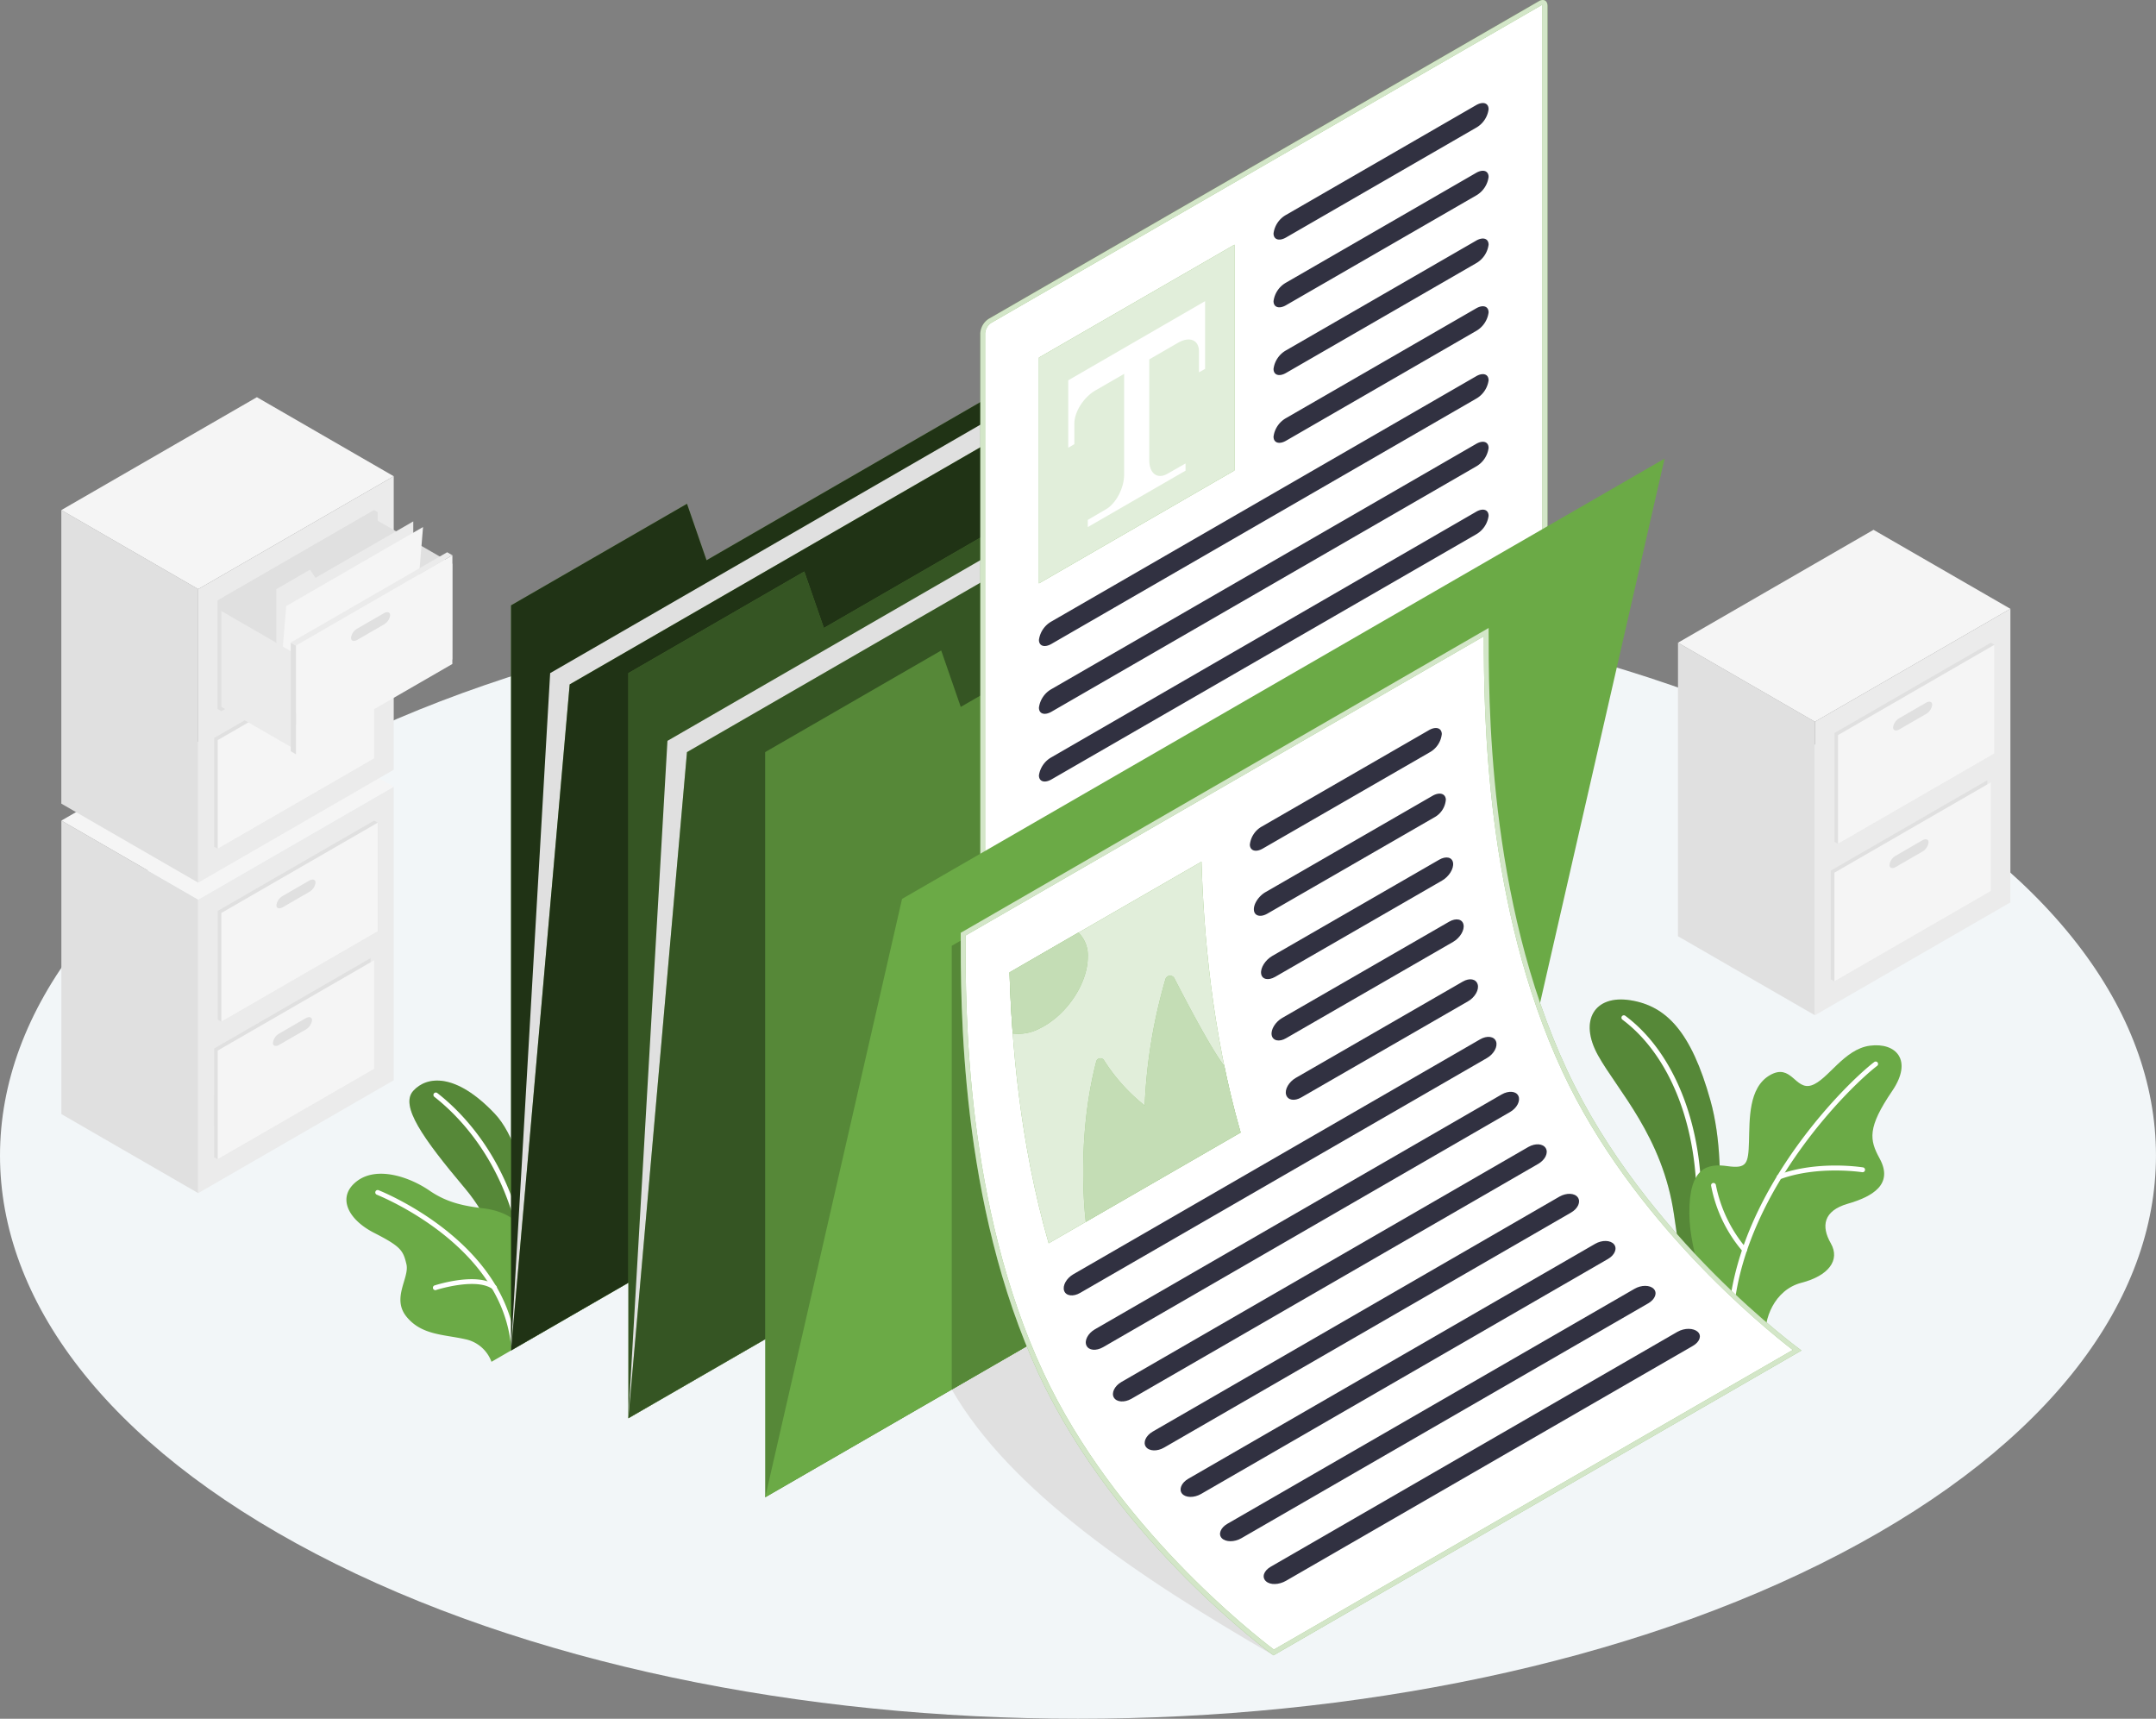 <svg xmlns="http://www.w3.org/2000/svg" viewBox="0 0 447.93 357.04"><rect x="0" y="0" width="447.93" height="357.04" fill="#808080" stroke="none"/><defs><style>.cls-1{fill:#f2f6f8;}.cls-2{fill:#e0e0e0;}.cls-3{fill:#ebebeb;}.cls-4{fill:#f5f5f5;}.cls-5{fill:#6baa46;}.cls-6{opacity:0.2;}.cls-10,.cls-11,.cls-13,.cls-7{fill:#fff;}.cls-10,.cls-8{opacity:0.7;}.cls-9{opacity:0.5;}.cls-11{opacity:0.8;}.cls-12{fill:#313141;}.cls-13{opacity:0.6;}</style></defs><g id="Floor"><path class="cls-1" d="M65.6,322.77c87.46,45.69,229.27,45.69,316.73,0s87.46-119.77,0-165.46-229.27-45.69-316.73,0S-21.87,277.08,65.6,322.77Z"/></g><g id="Filing_Cabinets" data-name="Filing Cabinets"><polygon class="cls-2" points="41.18 247.85 12.75 231.43 12.75 170.46 41.18 186.87 41.18 247.85"/><polygon class="cls-3" points="41.18 186.87 81.8 163.42 81.8 224.4 41.18 247.85 41.18 186.87"/><polygon class="cls-4" points="81.8 163.42 41.18 186.87 12.75 170.46 53.37 147 81.8 163.42"/><polygon class="cls-2" points="45.24 189.22 77.74 170.46 78.49 170.89 78.49 193.47 45.99 212.24 45.24 211.8 45.24 189.22"/><polygon class="cls-4" points="45.99 189.65 78.49 170.89 78.49 193.47 45.99 212.24 45.99 189.65"/><path class="cls-2" d="M58.73,186.12l5.52-3.19c.72-.41,1.3-.22,1.3.43a2.61,2.61,0,0,1-1.3,1.92l-5.52,3.19c-.72.41-1.3.22-1.3-.42A2.61,2.61,0,0,1,58.73,186.12Z"/><polygon class="cls-2" points="44.5 217.8 76.99 199.03 76.99 221.62 77.74 222.05 45.24 240.81 44.49 240.38 44.5 217.8"/><polygon class="cls-4" points="45.24 218.23 77.74 199.47 77.74 222.05 45.24 240.81 45.24 218.23"/><path class="cls-2" d="M58,214.7l5.53-3.19c.71-.41,1.3-.22,1.3.42a2.64,2.64,0,0,1-1.3,1.93L58,217.05c-.72.41-1.3.22-1.3-.43A2.61,2.61,0,0,1,58,214.7Z"/><polygon class="cls-2" points="41.18 183.36 12.74 166.94 12.74 105.96 41.18 122.38 41.18 183.36"/><polygon class="cls-3" points="41.18 122.38 81.8 98.93 81.8 159.9 41.18 183.36 41.18 122.38"/><polygon class="cls-4" points="81.8 98.93 41.18 122.38 12.74 105.96 53.37 82.51 81.8 98.93"/><polygon class="cls-2" points="45.24 124.72 77.74 105.96 78.48 106.39 78.48 128.98 45.99 147.74 45.24 147.31 45.24 124.72"/><path class="cls-2" d="M58.73,121.63l5.52-3.19c.72-.42,1.3-.23,1.3.42a2.58,2.58,0,0,1-1.3,1.92L58.73,124c-.72.41-1.3.22-1.3-.43A2.58,2.58,0,0,1,58.73,121.63Z"/><polygon class="cls-2" points="44.49 153.3 76.99 134.54 76.99 157.13 77.74 157.56 45.24 176.32 44.49 175.89 44.49 153.3"/><polygon class="cls-4" points="45.24 153.74 77.74 134.97 77.74 157.56 45.24 176.32 45.24 153.74"/><path class="cls-2" d="M58,150.21,63.51,147c.71-.42,1.29-.23,1.29.42a2.58,2.58,0,0,1-1.3,1.92L58,152.55c-.72.42-1.3.23-1.3-.42A2.58,2.58,0,0,1,58,150.21Z"/><polygon class="cls-2" points="45.24 124.72 77.74 105.96 77.74 128.55 45.24 147.31 45.24 124.72"/><polygon class="cls-2" points="93.99 117.12 76.2 106.85 76.2 126.75 93.98 137.02 93.99 117.12"/><polygon class="cls-3" points="57.43 150.52 57.43 122.38 64.4 118.34 65.55 120.03 85.86 108.31 85.86 134.1 57.43 150.52"/><polygon class="cls-4" points="57.43 150.52 59.46 125.9 87.89 109.48 85.86 134.1 57.43 150.52"/><polygon class="cls-3" points="61.49 135.88 45.99 126.93 45.99 146.83 61.49 155.78 61.49 135.88"/><polygon class="cls-4" points="61.49 134.1 93.99 115.34 93.98 137.93 61.49 156.69 61.49 134.1"/><path class="cls-2" d="M74.23,130.58l5.52-3.19c.72-.42,1.3-.23,1.3.42a2.58,2.58,0,0,1-1.3,1.92l-5.52,3.19c-.72.42-1.3.23-1.3-.42A2.58,2.58,0,0,1,74.23,130.58Z"/><polygon class="cls-2" points="61.49 134.1 60.41 133.48 60.41 156.06 61.49 156.69 61.49 134.1"/><polygon class="cls-3" points="60.41 133.48 92.9 114.72 93.99 115.34 61.49 134.1 60.41 133.48"/><polygon class="cls-2" points="377.06 210.9 348.62 194.49 348.62 133.51 377.06 149.93 377.06 210.9"/><polygon class="cls-3" points="377.06 149.93 417.68 126.47 417.68 187.45 377.06 210.9 377.06 149.93"/><polygon class="cls-4" points="417.68 126.47 377.06 149.93 348.62 133.51 389.24 110.06 417.68 126.47"/><polygon class="cls-2" points="381.12 152.27 413.62 133.51 414.36 133.94 414.36 156.53 381.87 175.29 381.12 174.86 381.12 152.27"/><polygon class="cls-4" points="381.87 152.7 414.36 133.94 414.36 156.53 381.87 175.29 381.87 152.7"/><path class="cls-2" d="M394.61,149.18l5.52-3.19c.72-.42,1.3-.23,1.3.42a2.58,2.58,0,0,1-1.3,1.92l-5.53,3.19c-.71.42-1.29.23-1.29-.42A2.58,2.58,0,0,1,394.61,149.18Z"/><polygon class="cls-2" points="380.37 180.85 412.87 162.09 412.87 184.67 413.62 185.11 381.12 203.87 380.37 203.44 380.37 180.85"/><polygon class="cls-4" points="381.12 181.28 413.62 162.52 413.62 185.11 381.12 203.87 381.12 181.28"/><path class="cls-2" d="M393.86,177.76l5.52-3.2c.72-.41,1.3-.22,1.3.43a2.58,2.58,0,0,1-1.3,1.92l-5.52,3.19c-.72.42-1.3.23-1.3-.42A2.58,2.58,0,0,1,393.86,177.76Z"/></g><g id="Plants"><path class="cls-5" d="M106.51,274.64s.12-15.86-9.88-27.75c-8.86-10.53-13.56-17.21-10.77-20.29s8.78-3.82,16.88,4.69,8.72,32.12,7.6,37.46Z"/><path class="cls-6" d="M106.51,274.64s.12-15.86-9.88-27.75c-8.86-10.53-13.56-17.21-10.77-20.29s8.78-3.82,16.88,4.69,8.72,32.12,7.6,37.46Z"/><path class="cls-7" d="M108.24,257.59a.5.5,0,0,1-.49-.4c-3.5-16.37-12.49-25.42-17.53-29.36a.5.5,0,0,1,.61-.79c5.16,4,14.33,13.26,17.9,29.94a.51.51,0,0,1-.39.6Z"/><path class="cls-5" d="M106.17,280.54l-4.06,2.35a7.38,7.38,0,0,0-5.48-4.7c-4.45-1-9.07-.83-12.19-4.69s.68-8.05,0-10.89-1.13-3.66-6.7-6.5-7.78-7.55-3.58-10.75,11-.85,15.12,2c3.66,2.5,7.14,3.16,11.22,3.66s10.76,2.79,9.74,12.28A74.73,74.73,0,0,1,106.17,280.54Z"/><path class="cls-7" d="M90.53,268a.5.5,0,0,1-.16-1c.37-.12,9-2.85,12.68.08a.51.51,0,0,1,.08.71.49.49,0,0,1-.7.07c-3.25-2.6-11.67.06-11.75.09A.39.39,0,0,1,90.53,268Z"/><path class="cls-7" d="M106.63,279.77a.49.49,0,0,1-.49-.45c-2.23-21.06-27.6-31-27.86-31.15a.5.5,0,0,1-.28-.64.49.49,0,0,1,.64-.29c.26.1,26.2,10.31,28.49,32a.5.5,0,0,1-.44.55Z"/><path class="cls-5" d="M355.36,266.69c.11-.34,4.4-22.43,0-38.09-4-14.36-9.22-19.66-16.66-20.82S328,212,332,219.22s13.46,16.9,15.79,33.12c1,6.67,1.76,12.47,1.76,12.47Z"/><path class="cls-6" d="M355.36,266.69c.11-.34,4.4-22.43,0-38.09-4-14.36-9.22-19.66-16.66-20.82S328,212,332,219.22s13.46,16.9,15.79,33.12c1,6.67,1.76,12.47,1.76,12.47Z"/><path class="cls-7" d="M352.85,254h0a.5.5,0,0,1-.48-.53c1-17.87-4.84-33.84-15.3-41.66a.5.5,0,1,1,.6-.8c10.73,8,16.75,24.31,15.7,42.52A.49.49,0,0,1,352.85,254Z"/><path class="cls-5" d="M366.87,278.19c-.57-4.1,1.79-10.27,7.4-11.72s8.11-4.68,6.09-8.21-1.55-6.74,3.54-8.21,9.55-4,6.62-9.38c-2.13-3.89-2.6-6.4,2.62-14.07,4.32-6.36.79-10.09-4.64-9.38s-8.76,7.15-12.15,8.24-4.17-4.69-8.64-2.11-4.2,9.19-4.34,13.8-.44,5.66-4.48,5.09-8,.1-7.91,9.87c.06,8.39,4.54,18.77,4.54,18.77Z"/><path class="cls-7" d="M359.78,271.94h-.06a.5.5,0,0,1-.44-.55c2.82-25.2,24.44-46.44,30.08-50.75a.5.5,0,1,1,.61.79c-5.57,4.26-26.92,25.22-29.69,50.07A.51.51,0,0,1,359.78,271.94Z"/><path class="cls-7" d="M369.64,245a.52.52,0,0,1-.47-.33.5.5,0,0,1,.29-.64c8.07-3,17.21-1.59,17.59-1.53a.5.5,0,1,1-.15,1c-.09,0-9.27-1.43-17.09,1.47A.33.33,0,0,1,369.64,245Z"/><path class="cls-7" d="M362.46,260.15a.52.52,0,0,1-.38-.17,29.37,29.37,0,0,1-6.58-13.67.5.5,0,0,1,.41-.57.52.52,0,0,1,.58.42,29,29,0,0,0,6.34,13.16.49.49,0,0,1-.37.83Z"/></g><g id="Folder_2" data-name="Folder 2"><polygon class="cls-5" points="106.17 125.75 106.17 280.54 264.59 189.08 264.59 48.36 146.79 116.38 142.73 104.65 106.17 125.75"/><polygon class="cls-8" points="106.17 125.75 106.17 280.54 264.59 189.08 264.59 48.36 146.79 116.38 142.73 104.65 106.17 125.75"/><polygon class="cls-2" points="106.17 280.54 114.3 139.83 272.72 48.36 264.59 189.08 106.17 280.54"/><polygon class="cls-5" points="106.17 280.54 118.36 142.17 276.78 50.71 264.59 189.08 106.17 280.54"/><polygon class="cls-8" points="106.17 280.54 118.36 142.17 276.78 50.71 264.59 189.08 106.17 280.54"/></g><g id="Folder_1" data-name="Folder 1"><polygon class="cls-5" points="130.55 139.83 130.55 294.61 288.97 203.15 288.97 62.44 171.17 130.45 167.1 118.72 130.55 139.83"/><polygon class="cls-9" points="130.55 139.83 130.55 294.61 288.97 203.15 288.97 62.44 171.17 130.45 167.1 118.72 130.55 139.83"/><polygon class="cls-2" points="130.55 294.61 138.67 153.9 297.09 62.43 288.97 203.15 130.55 294.61"/><polygon class="cls-5" points="130.55 294.61 142.73 156.24 301.15 64.78 288.97 203.15 130.55 294.61"/><polygon class="cls-9" points="130.55 294.61 142.73 156.24 301.15 64.78 288.97 203.15 130.55 294.61"/></g><g id="Documents"><path class="cls-2" d="M264.59,343.86c-28.43-16.42-54.81-34.26-66.85-55.21l36.55-21.11Z"/><polygon class="cls-5" points="158.98 156.24 158.98 311.03 317.4 219.56 317.4 78.85 199.6 146.86 195.54 135.14 158.98 156.24"/><polygon class="cls-6" points="158.98 156.24 158.98 311.03 317.4 219.56 317.4 78.85 199.6 146.86 195.54 135.14 158.98 156.24"/><path class="cls-7" d="M204.62,202c-.4,0-.46-.46-.46-.74v-132a3.33,3.33,0,0,1,1.48-2.57L320,.67A1.09,1.09,0,0,1,320.5.5c.4,0,.46.46.46.74v132a3.35,3.35,0,0,1-1.48,2.57l-114.34,66A1.09,1.09,0,0,1,204.62,202Z"/><path class="cls-5" d="M320.44,1a1.13,1.13,0,0,1,0,.23v132a2.87,2.87,0,0,1-1.23,2.13l-114.34,66a1.19,1.19,0,0,1-.2.1.67.67,0,0,1,0-.23v-132a2.89,2.89,0,0,1,1.23-2.14l114.34-66a.81.81,0,0,1,.21-.09m.06-1a1.59,1.59,0,0,0-.77.24l-114.34,66a3.83,3.83,0,0,0-1.73,3v132c0,.78.39,1.24,1,1.24a1.56,1.56,0,0,0,.77-.24l114.34-66a3.82,3.82,0,0,0,1.73-3V1.24c0-.79-.39-1.24-1-1.24Z"/><path class="cls-10" d="M320.44,1a1.13,1.13,0,0,1,0,.23v132a2.87,2.87,0,0,1-1.23,2.13l-114.34,66a1.19,1.19,0,0,1-.2.1.67.67,0,0,1,0-.23v-132a2.89,2.89,0,0,1,1.23-2.14l114.34-66a.81.81,0,0,1,.21-.09m.06-1a1.59,1.59,0,0,0-.77.24l-114.34,66a3.83,3.83,0,0,0-1.73,3v132c0,.78.39,1.24,1,1.24a1.56,1.56,0,0,0,.77-.24l114.34-66a3.82,3.82,0,0,0,1.73-3V1.24c0-.79-.39-1.24-1-1.24Z"/><polygon class="cls-5" points="215.85 74.28 256.47 50.83 256.47 97.73 215.85 121.19 215.85 74.28"/><polygon class="cls-11" points="215.85 74.28 256.47 50.83 256.47 97.73 215.85 121.19 215.85 74.28"/><path class="cls-7" d="M250.37,62.56V76.63l-1.27.71V73c0-2.38-1.94-3.19-4.33-1.81l-17.23,9.94c-2.39,1.38-4.33,4.43-4.33,6.82v4.31l-1.27.75V79Z"/><path class="cls-7" d="M242.54,98.42c-2.08,1.2-3.77-.06-3.77-2.82V73l-5.22,2.84V98.61c0,2.76-1.69,6-3.77,7.18L226,108v1.49l20.31-11.72v-1.5Z"/><path class="cls-12" d="M264.59,48.49c0,1.29,1.17,1.67,2.6.84l39.49-22.8a5.19,5.19,0,0,0,2.59-3.84c0-1.3-1.16-1.67-2.59-.85l-39.49,22.8A5.19,5.19,0,0,0,264.59,48.49Z"/><path class="cls-12" d="M264.59,62.56c0,1.29,1.17,1.67,2.6.84l39.49-22.79a5.21,5.21,0,0,0,2.59-3.85c0-1.3-1.16-1.67-2.59-.85l-39.49,22.8A5.19,5.19,0,0,0,264.59,62.56Z"/><path class="cls-12" d="M264.59,76.63c0,1.29,1.17,1.67,2.6.84l39.49-22.79a5.21,5.21,0,0,0,2.59-3.85c0-1.29-1.16-1.67-2.59-.84L267.19,72.78A5.19,5.19,0,0,0,264.59,76.63Z"/><path class="cls-12" d="M264.59,90.7c0,1.3,1.17,1.67,2.6.85l39.49-22.8a5.21,5.21,0,0,0,2.59-3.85c0-1.29-1.16-1.67-2.59-.84L267.19,86.85A5.19,5.19,0,0,0,264.59,90.7Z"/><path class="cls-12" d="M215.85,132.92c0,1.29,1.16,1.67,2.6.84l88.23-50.94A5.21,5.21,0,0,0,309.27,79c0-1.29-1.16-1.67-2.59-.84l-88.23,50.94A5.19,5.19,0,0,0,215.85,132.92Z"/><path class="cls-12" d="M215.85,147c0,1.29,1.16,1.67,2.6.85l88.23-50.95a5.21,5.21,0,0,0,2.59-3.84c0-1.3-1.16-1.68-2.59-.85l-88.23,50.94A5.19,5.19,0,0,0,215.85,147Z"/><path class="cls-12" d="M215.85,161.06c0,1.3,1.16,1.67,2.6.85L306.68,111a5.21,5.21,0,0,0,2.59-3.84c0-1.3-1.16-1.68-2.59-.85l-88.23,51A5.18,5.18,0,0,0,215.85,161.06Z"/><polygon class="cls-5" points="158.98 311.03 187.41 186.73 345.83 95.27 317.4 219.56 158.98 311.03"/><polygon class="cls-5" points="197.74 196.47 197.74 288.65 234.29 267.54 234.29 175.36 197.74 196.47"/><polygon class="cls-6" points="197.74 196.47 197.74 288.65 234.29 267.54 234.29 175.36 197.74 196.47"/><path class="cls-7" d="M264.63,343.26c-3.11-2.31-33.09-25.23-48.33-58-16.22-34.84-16.21-75.47-16.2-90.77v-.47l108.68-62.75c0,15.44,0,56.13,16.29,91.09,14.89,32,43.72,54.63,48.29,58.09Z"/><path class="cls-5" d="M308.28,132.18c0,16.08.31,56,16.34,90.44,14.38,30.89,41.75,53.11,47.84,57.81l-107.8,62.24c-4.21-3.18-33.06-25.71-47.9-57.58-16.18-34.74-16.17-75.29-16.16-90.56v-.19l107.68-62.16m1-1.73L199.6,193.77c0,14.38-.3,56.19,16.25,91.74,16.25,34.9,48.74,58.35,48.74,58.35l109.68-63.32s-32.5-23.45-48.75-58.35c-16.55-35.55-16.24-77.36-16.24-91.74Z"/><path class="cls-10" d="M308.28,132.18c0,16.08.31,56,16.34,90.44,14.38,30.89,41.75,53.11,47.84,57.81l-107.8,62.24c-4.21-3.18-33.06-25.71-47.9-57.58-16.18-34.74-16.17-75.29-16.16-90.56v-.19l107.68-62.16m1-1.73L199.6,193.77c0,14.38-.3,56.19,16.25,91.74,16.25,34.9,48.74,58.35,48.74,58.35l109.68-63.32s-32.5-23.45-48.75-58.35c-16.55-35.55-16.24-77.36-16.24-91.74Z"/><path class="cls-12" d="M296.87,151.68l-34.68,20a4.92,4.92,0,0,0-2.52,3.8c.05,1.27,1.26,1.62,2.69.79l34.69-20a4.92,4.92,0,0,0,2.5-3.8C299.5,151.2,298.31,150.85,296.87,151.68Z"/><path class="cls-12" d="M297.61,165.32l-34.68,20c-1.44.83-2.53,2.5-2.42,3.73s1.37,1.56,2.8.74l34.69-20a4.58,4.58,0,0,0,2.39-3.73C300.29,164.82,299.05,164.49,297.61,165.32Z"/><path class="cls-12" d="M299,178.59l-34.69,20c-1.43.83-2.47,2.47-2.3,3.67s1.48,1.49,2.92.66l34.68-20c1.44-.83,2.45-2.47,2.28-3.67S300.43,177.77,299,178.59Z"/><path class="cls-12" d="M301.08,191.46l-34.69,20c-1.43.83-2.42,2.44-2.18,3.6s1.6,1.43,3,.6l34.69-20c1.43-.83,2.4-2.43,2.16-3.59S302.51,190.64,301.08,191.46Z"/><path class="cls-12" d="M303.9,203.91l-34.69,20c-1.43.83-2.36,2.41-2,3.53s1.73,1.35,3.16.52L305,208c1.43-.82,2.34-2.4,2-3.52S305.33,203.08,303.9,203.91Z"/><path class="cls-12" d="M307.51,215.9,223,264.7c-1.44.83-2.3,2.38-1.91,3.45s1.88,1.26,3.31.43l84.54-48.8c1.43-.83,2.27-2.37,1.88-3.44S308.94,215.07,307.51,215.9Z"/><path class="cls-12" d="M312,227.34l-84.54,48.81c-1.43.83-2.22,2.33-1.74,3.36s2,1.17,3.46.34L313.73,231c1.43-.82,2.2-2.32,1.73-3.34S313.45,226.52,312,227.34Z"/><path class="cls-12" d="M317.53,238.26,233,287.07c-1.44.82-2.15,2.29-1.58,3.25s2.2,1.08,3.64.25l84.54-48.81c1.43-.83,2.12-2.28,1.55-3.24S319,237.43,317.53,238.26Z"/><path class="cls-12" d="M324,248.57,239.5,297.38c-1.44.83-2.08,2.25-1.43,3.17s2.36,1,3.8.15l84.53-48.81c1.44-.83,2.06-2.23,1.41-3.15S325.47,247.74,324,248.57Z"/><path class="cls-12" d="M331.41,258.38l-84.54,48.81c-1.43.83-2,2.22-1.28,3.09s2.49.9,3.93.07l84.53-48.81c1.44-.82,2-2.2,1.27-3.07S332.84,257.55,331.41,258.38Z"/><path class="cls-12" d="M339.58,267.73,255,316.54c-1.43.82-1.95,2.18-1.15,3s2.62.83,4.05,0l84.54-48.8c1.43-.83,1.94-2.17,1.14-3S341,266.9,339.58,267.73Z"/><path class="cls-12" d="M348.52,276.65,264,325.46c-1.43.83-1.9,2.15-1,3s2.74.75,4.18-.08l84.53-48.8c1.44-.83,1.89-2.14,1-2.93S350,275.82,348.52,276.65Z"/><path class="cls-5" d="M249.62,179l-39.88,23c.44,14.44,2.09,35.29,8.13,56.27l39.88-23C251.71,214.25,250.06,193.4,249.62,179Z"/><path class="cls-11" d="M249.62,179l-39.88,23c.44,14.44,2.09,35.29,8.13,56.27l39.88-23C251.71,214.25,250.06,193.4,249.62,179Z"/><path class="cls-5" d="M226,198.79a6.62,6.62,0,0,0-1.95-5.07L209.74,202c.11,3.81.32,8.09.66,12.68a9.32,9.32,0,0,0,5.42-.95C221.44,211.09,226,204.41,226,198.79Z"/><path class="cls-13" d="M226,198.79a6.62,6.62,0,0,0-1.95-5.07L209.74,202c.11,3.81.32,8.09.66,12.68a9.32,9.32,0,0,0,5.42-.95C221.44,211.09,226,204.41,226,198.79Z"/><path class="cls-5" d="M254.37,221.44h0c-2.66-3.36-8.07-13.7-10.38-18.21a1,1,0,0,0-1.85.17,109.75,109.75,0,0,0-4.32,26.25,38,38,0,0,1-8.47-9.42.88.88,0,0,0-1.59.27c-4.36,16.79-2.17,33.31-2.17,33.31h0l32.16-18.57C256.42,230.61,255.31,226,254.37,221.44Z"/><path class="cls-13" d="M254.37,221.44h0c-2.66-3.36-8.07-13.7-10.38-18.21a1,1,0,0,0-1.85.17,109.75,109.75,0,0,0-4.32,26.25,38,38,0,0,1-8.47-9.42.88.88,0,0,0-1.59.27c-4.36,16.79-2.17,33.31-2.17,33.31h0l32.16-18.57C256.42,230.61,255.31,226,254.37,221.44Z"/></g></svg>